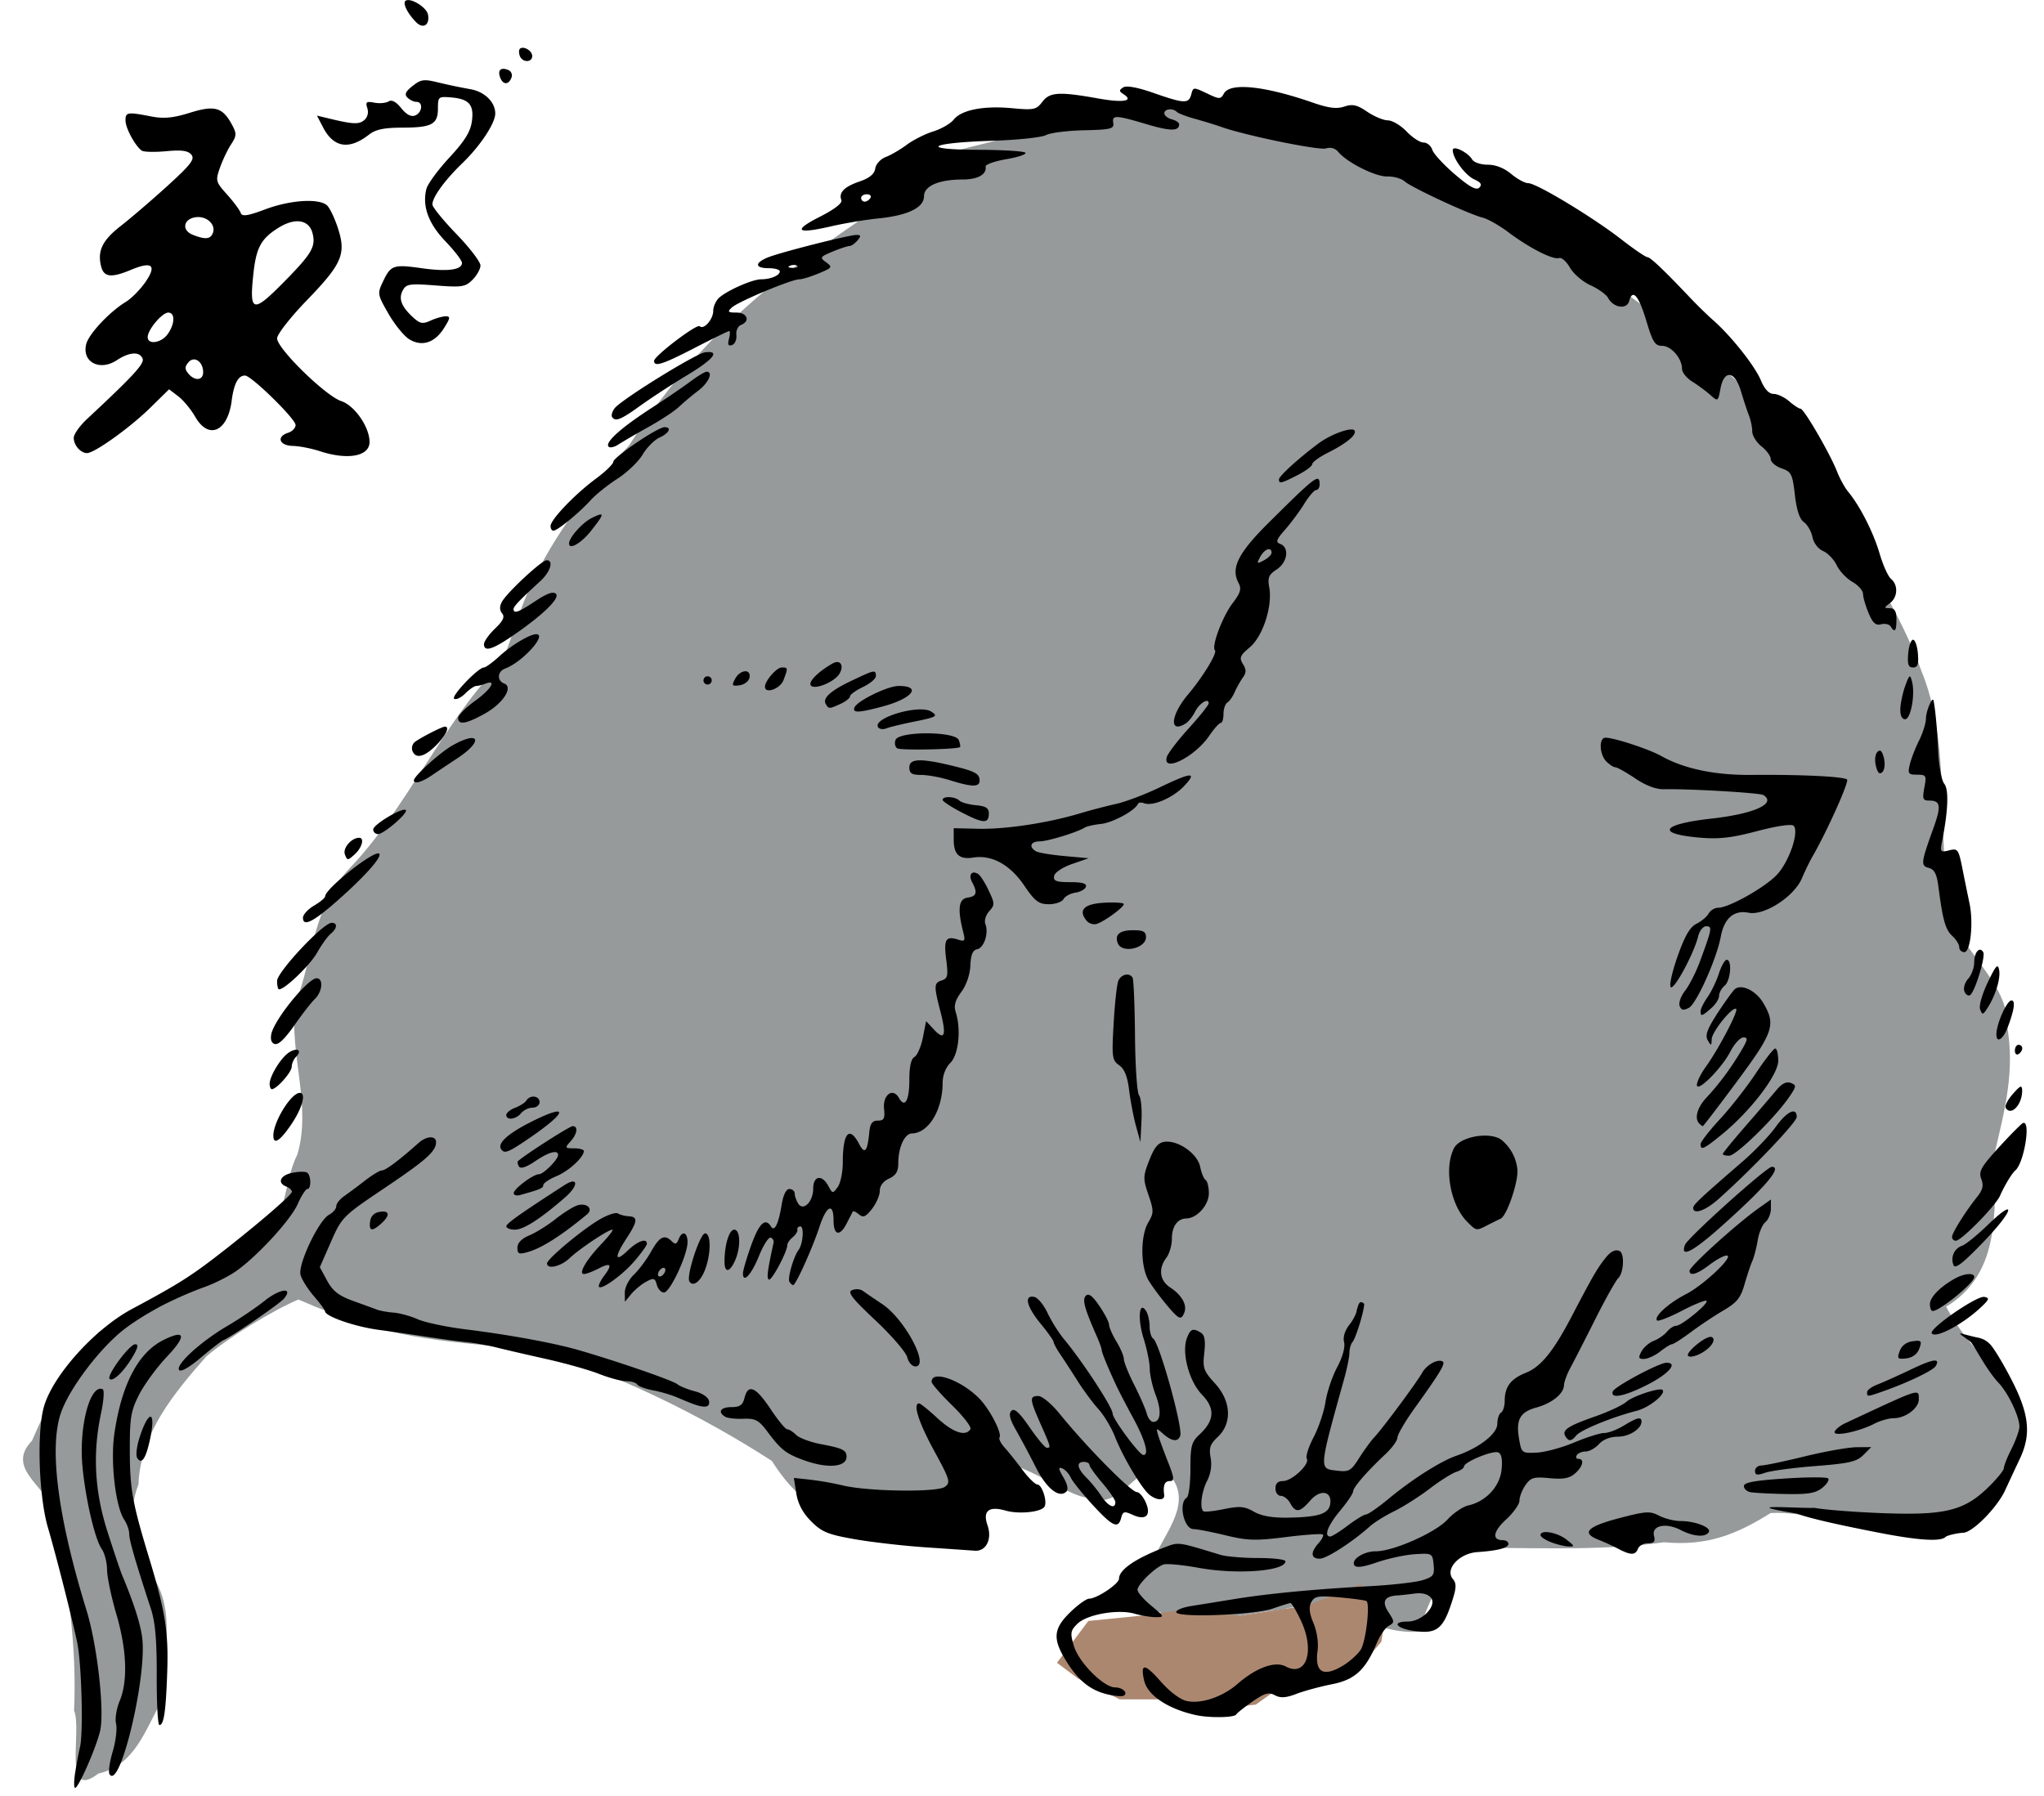 <svg xmlns="http://www.w3.org/2000/svg" viewBox="0 0 274.63 241.32"><defs><filter id="a" color-interpolation-filters="sRGB"><feGaussianBlur stdDeviation="2.479"/></filter></defs><g filter="url(#a)" color="#000" transform="translate(-373.88 -1700.6) scale(.497)"><path d="M1009.7 3462.7c22.33-5.494 44.534-11.778 67.7-12.034 14.256-2.245 27.208 6.697 40.853 9.69 17.701 5.531 34.3 14.61 50.183 24.005 21.567 15.31 43.671 30.422 62.562 48.87 13.072 22.98 31.765 45.105 40.76 70.046 7.616 18.694 4.413 40.14 7.04 60.08-.94 12.413 16.76 22.981 16.026 35.46 2.253 12.432-.546 22.866-3.426 35.158.547 16.881.994 32.542-12.998 41.057 6.591 12.852 17.16 17.991 20.538 31.905 2.597 9.397-6.484 16.215-11.969 22.727-4.718 7.168-14.348 6.088-21.682 6.584-10.717-1.128-23.924-5.937-34.322-5.435-9.3 5.826-17.192 8.994-28.823 7.915-18.787 2.63-37.776 1.218-56.677 1.567-3.355 7.519-7.004 14.912-9.9 22.627-12.94.798-23.8-9.821-36.673-5.982-11.77 1.23-23.63 5.268-34.977-.114-14.48-.062-3.86-8.569.94-15.117 3.923-7.658 10.283-15.383 2.177-22.706-6.241-3.078-11.844 11.077-19.353 7.872-8.053-.07-21.842-13.647-28.522-7.945-6.62 5.495-12.653 12.84-22.123 9.348-12.621 1.032-22.81 9.25-36.105-11.542-17.827-11.603-43.872-24.864-64.878-30.025-27.17-2.776-38.15-2.732-63.106-13.616-7.074 3.013-18.685 10.107-24.89 15.378-8.697 9.879-17.858 20.87-18.347 34.611-3.428 8.708-.751 16.685 3.61 24.462 6.962 10.178 2.756 22.352 2.836 33.76-4.57 7.898-7.29 17.714-17.308 19.967-9.833 7.611-4.29-11.484-6.55-17.029.793-17.537-1.722-34.744-5.254-51.89-.208-8.107-14.004-12.906-6.119-21.085 4.515-10.559 10.436-21.31 18.155-29.482 15.579-4.735 29.004-13.508 42.001-23.08 8.87-4.533 7.445-16.706 11.563-24.766 3.951-13.058-2.178-27.346-.568-40.603 5.139-13.502 4.657-26.259 14.696-36.82 15.07-15.727 25.028-38.839 40.14-54.612 5.943-7.925 3.5-25.032 35.413-59.729 28.973-45.482 64.065-58.855 87.378-79.478z" fill="#969a9b"/><path d="M1046.5 3860l14.142-1.414 9.9-1.414 16.97 1.414 18.385-2.829 14.142-5.657 7.07 7.072-1.414 8.485-8.485 9.9h-15.556l-9.9 7.07-12.727 1.415-12.728-2.829h-11.314l-11.314-5.657-5.657-4.242z" fill="#ac8770"/></g><path d="M54.835.012a.63.63 0 00-.326.077c-.468.29.241 1.732 1.413 2.903.95.95 1.852.357 1.583-1.04-.162-.84-1.803-1.955-2.67-1.94zm15.462 6.411c-.176-.012-.336.026-.45.14-.144.144-.147.58 0 .962.347.903 1.661.902 1.661 0 0-.541-.68-1.064-1.21-1.102zM67.612 9.25c-.518.014-.685.447-.404 1.18.377.985 1.13.996 1.506.015a.793.793 0 00-.466-1.056c-.243-.093-.464-.144-.636-.14zm-10.34 1.537c-.714-.03-1.122.202-1.831.76-.957.753-1.128 1.14-.699 1.568.314.314.856.575 1.21.575.937 0 .787 1.458-.185 1.832-.545.209-1.175-.131-1.863-.994-.683-.856-1.266-1.164-1.692-.9-.358.22-1.214.303-1.91.17-1.082-.207-1.216-.103-.947.745.193.607.025 1.233-.435 1.615-.714.593-1.558.539-4.906-.28l-1.428-.34.807 1.552c1.432 2.768 3.507 3.092 6.195.993.88-.687 2.03-.926 4.471-.931 3.96-.01 4.782-.442 4.782-2.577 0-1.55.069-1.623 1.692-1.49 2.484.2 3.172.957 2.872 3.197-.19 1.417-.948 2.645-3.027 4.89-1.527 1.65-2.921 3.552-3.09 4.223-.58 2.308.272 4.643 2.562 7.033 1.215 1.268 2.22 2.572 2.22 2.903 0 .943-1.962 1.198-5.387.714-3.818-.54-4.174-.416-5.201 1.739-.795 1.666-.789 1.762.714 4.378.843 1.468 2.104 3.012 2.794 3.43 1.7 1.033 3.41.48 4.658-1.49.851-1.344.894-1.599.248-1.599-.424 0-1.339.258-2.034.575-1.06.483-1.423.418-2.297-.373-1.613-1.46-2.054-2.554-1.46-3.664.475-.887.887-.956 4.425-.683 3.54.273 3.988.204 4.952-.76.584-.585 1.071-1.446 1.071-1.926 0-.479-1.453-2.384-3.229-4.222s-3.229-3.628-3.229-3.975c.005-.981 1.665-3.268 4.037-5.558 2.388-2.305 4.409-5.347 4.409-6.66 0-1.545-1.434-2.945-3.354-3.275a75.672 75.672 0 01-4.176-.87c-.771-.187-1.31-.308-1.739-.326zm-29.201 3.803c-.676.039-1.499.233-2.546.559-2.293.713-3.514.825-5.217.497-3.207-.619-3.446-.576-3.446.543 0 1.02 1.292 3.423 2.189 4.052.267.187 1.744.22 3.276.078 2.079-.193 2.934-.077 3.384.465.5.602-.062 1.333-3.26 4.239-2.123 1.928-4.923 4.326-6.226 5.34-2.477 1.929-3.161 3.352-2.639 5.434.366 1.458 1.355 1.573 4.006.466 2.822-1.18 3.502-.65 1.987 1.583-.688 1.014-1.891 2.243-2.67 2.717-2.181 1.326-4.98 4.305-5.326 5.682-.604 2.409 1.817 3.673 4.115 2.158 1.698-1.12 3.08-1.196 3.462-.202.259.676-1.29 2.347-7.483 8.12-.976.91-1.77 2.045-1.77 2.515 0 .989.921 2.05 1.785 2.05 1.003 0 5.756-3.405 8.461-6.056l2.562-2.515 1.226.932c.673.507 1.706 1.75 2.298 2.779 1.795 3.12 4.361 1.973 4.89-2.19.29-2.276.88-3.39 1.801-3.368.852.021 6.784 5.828 6.784 6.645 0 .393-.447.866-.993 1.04-1.631.517-1.206 1.726.62 1.77.889.02 2.51.338 3.602.698 3.768 1.242 6.707.706 6.707-1.226 0-2.007-2.005-4.902-3.803-5.496-2.11-.697-8.617-7.064-8.617-8.43 0-.536 1.76-2.803 3.959-5.077 4.769-4.93 5.351-6.252 4.207-9.75-.451-1.38-1.12-2.766-1.49-3.073-1.132-.94-4.923-.687-8.213.543-2.45.916-3.18 1.017-3.353.497-.121-.364-.932-1.467-1.816-2.453-1.543-1.72-1.589-1.86-.978-3.602.35-.999 1.017-2.415 1.49-3.136.754-1.15.775-1.464.17-2.593-.887-1.659-1.65-2.32-3.135-2.235zm-1.46 14.578c1.33-.007 2.394 1.084 1.988 2.142-.325.845-1.027.91-2.717.233-1.537-.616-1.229-2.162.465-2.36.091-.01.176-.015.264-.015zm13.135.574c1.126-.08 1.965.475 2.25 1.615.447 1.777-.101 2.726-3.725 6.411-4.296 4.369-4.782 4.274-4.239-.853.388-3.663 1.025-4.847 3.431-6.335.83-.512 1.606-.79 2.283-.838zm-17.14 12.265c.937 0 .906 1.491-.062 2.872-.849 1.212-2.701 1.497-2.701.42 0-.988 1.934-3.292 2.763-3.292zm3.338 6.303c.665-.098 1.35.634 1.35 1.708 0 1.118-1.125 1.223-1.986.186-.494-.595-.498-.906 0-1.506.191-.231.414-.356.636-.388zM151.426 11.636c-.233.005-.402.038-.513.11-.58.373-.57.519.047.915 1.435.922-.037 1.173-3.384.574-5.281-.943-6.537-.866-7.53.45-.796 1.056-1.139 1.128-4.067.855-3.822-.357-6.79.22-7.84 1.536-.423.532-1.655 1.245-2.748 1.584-1.093.339-2.701 1.152-3.57 1.8-.87.65-2.145 1.388-2.826 1.646-.684.26-1.307.946-1.397 1.537-.112.736-.764 1.284-2.096 1.74-2.076.71-2.845 1.491-2.453 2.514.153.398-.94 1.24-2.903 2.236-3.695 1.873-3.138 2.355 1.49 1.288 1.82-.42 4.692-.902 6.381-1.07 3.96-.398 6.132-1.447 6.132-2.982 0-1.382 2-2.25 5.217-2.25 2.017 0 3.232-.688 3.058-1.74-.045-.273 1.216-.72 2.81-.993 1.594-.274 2.735-.665 2.53-.87-.204-.204-3.078-.38-6.38-.388-8.01-.02-6.56-.947 1.894-1.21 3.401-.106 6.666-.449 7.25-.761.584-.313 2.885-.602 5.123-.652 3.572-.08 4.056-.2 3.928-.963-.186-1.108.291-1.1 4.455.14 3.215.958 4.394.97 4.394.015 0-.225-.447-.524-.994-.667-.546-.143-.993-.509-.993-.808 0-.608 1.129-.733 1.676-.186.196.196 1.29.612 2.438.932 1.148.319 2.766.812 3.586 1.102 3.245 1.148 13.088 3.167 14.019 2.872.613-.195 1.241-.02 1.645.466 1.194 1.438 5.016 3.352 6.598 3.306.86-.024 1.899.277 2.313.653.898.812 8.657 4.42 10.48 4.874.703.175 2.268 1.061 3.477 1.972 2.804 2.11 6 3.734 6.8 3.462.341-.116.998.473 1.475 1.304.477.831 1.72 1.89 2.763 2.36s2.112 1.244 2.36 1.707c.71 1.327 2.517 1.581 2.825.404.447-1.709 1.287-.729 2.313 2.701.845 2.822 1.16 3.323 2.112 3.323 1.213 0 2.67 1.672 2.67 3.074 0 .479.615 1.256 1.366 1.723.752.466 1.84 1.273 2.422 1.785 1.052.927 1.052.921 1.382-.838.484-2.581 1.931-2.403 2.748.341.345 1.162.826 2.617 1.07 3.245.246.628.451 1.61.451 2.173s.559 1.466 1.242 2.003c.683.537 1.242 1.304 1.242 1.708 0 .404.649.965 1.444 1.242 1.323.461 1.475.762 1.8 3.57.239 2.052.633 3.26 1.212 3.664.475.334.994 1.242 1.148 2.003.162.8.764 1.591 1.429 1.879.632.273 1.46 1.128 1.832 1.91.371.78 1.322 1.786 2.11 2.235.79.448 1.43 1.185 1.43 1.63 0 .445.34 1.596.744 2.561.56 1.338.954 1.695 1.677 1.506.522-.136 1.105 0 1.289.295.551.892.776.624.776-.947 0-1.082-.238-1.494-.87-1.506-.828-.015-.828-.054 0-.683 1.057-.802 1.124-2.444.14-3.26-.397-.33-1.088-1.87-1.537-3.415-.82-2.82-2.659-6.423-4.207-8.275-.457-.546-1.13-1.776-1.506-2.732-.95-2.421-4.448-8.446-4.906-8.446-.207 0-.891-.447-1.521-.993-.63-.547-1.577-.994-2.096-.994-.616 0-1.212-.63-1.708-1.816-.812-1.945-3.96-5.923-6.38-8.058-.815-.718-2.215-2.086-3.12-3.043-3.564-3.76-5.352-5.457-5.76-5.464-.235-.005-1.8-1.07-3.478-2.376-3.825-2.977-11.41-7.56-12.513-7.56-.456 0-1.486-.56-2.297-1.242-.937-.788-2.09-1.242-3.152-1.242-.922 0-1.862-.313-2.08-.683-.589-.996-2.624-1.982-2.624-1.273 0 1.098 1.671 3.373 2.888 3.927.905.413 1.087.699.683 1.103-.404.404-1.28-.065-3.276-1.77-1.498-1.28-2.872-2.768-3.043-3.307s-.703-.978-1.18-.978-1.497-.67-2.282-1.49c-.785-.82-1.921-1.49-2.515-1.49-.594 0-1.844-.53-2.779-1.165-1.37-.93-1.964-1.053-3.074-.683-1.022.34-2.107.2-4.207-.528-6.525-2.261-11.117-2.737-11.954-1.242-.454.811-.588.807-2.313-.015-1.781-.85-1.824-.843-2.08.14-.337 1.285-.92 1.26-5.062-.187-1.644-.574-2.872-.864-3.57-.854zm-34.962 14.47c.426 0 .65.223.481.496-.168.273-.519.497-.776.497s-.466-.224-.466-.497.335-.497.761-.497zm-1.382 5.464c-1.02 0-10.242 2.339-11.922 3.027-1.8.737-1.74 1.444.124 1.444.82 0 1.49.19 1.49.435 0 .535-1.232 1.056-2.515 1.056-1.109 0-4.327 1.39-5.558 2.406-.478.395-.87 1.225-.87 1.832 0 1.137-1.283 2.597-1.816 2.065-.369-.37-6.132 4.008-6.132 4.657 0 .856 1.145.485 5.511-1.77 2.38-1.23 4.444-2.235 4.58-2.235.136 0 .121.472-.031 1.055-.2.767-.085 1 .42.823.382-.135.64-.741.574-1.335-.067-.594.212-1.21.62-1.366 1.278-.49.851-1.661-.605-1.661-1.163 0-1.248-.1-.62-.683.853-.795 8.018-3.788 9.066-3.788.395 0 1.59-.37 2.639-.808 1.787-.747 1.84-.833.962-1.475-.879-.642-.827-.735.87-1.443.993-.415 2.018-.746 2.266-.746s.731-.335 1.071-.745c.503-.606.48-.745-.124-.745zm-8.367 4.037c.172.006.32.041.403.124.165.165-.128.285-.652.264-.579-.024-.691-.137-.295-.295.18-.072.371-.1.544-.093zM95.087 47.312a4.59 4.59 0 00-.357.031c-1.24.157-11.33 6.408-12.156 7.53-.318.43-.47.94-.342 1.148.423.684 1.145.412 3.757-1.474 1.42-1.025 4.242-2.87 6.287-4.099 3.39-2.038 4.435-3.218 2.81-3.136zm-.156 2.64c-.22 0-1.17.568-2.11 1.272-.942.705-3.274 2.303-5.186 3.54-4.065 2.627-6.29 4.586-5.9 5.216.152.246.761.137 1.35-.248.59-.385 2.413-1.448 4.053-2.36 1.64-.912 3.458-2.108 4.052-2.67a37.736 37.736 0 012.608-2.19c1.41-1.065 2.075-2.56 1.133-2.56zm-5.65 7.451c-.915 0-6.86 4.027-6.878 4.657-.009.31-1.07 1.329-2.36 2.283-2.82 2.086-6.07 5.49-6.07 6.349 0 .342.167.621.388.621.533 0 3.452-2.388 4.999-4.099.68-.752 2.298-2.05 3.601-2.887s2.83-2.304 3.385-3.245c.555-.94 1.575-1.967 2.266-2.282 1.305-.594 1.69-1.397.668-1.397zm92.293.31c-.922-.006-3.034.844-4.424 1.879-2.678 1.993-5.31 4.393-5.31 4.828 0 .628.294.551 2.5-.574 1.081-.552 1.971-1.213 1.971-1.475s.95-.953 2.111-1.537c2.531-1.273 3.91-2.434 3.571-2.98-.063-.103-.206-.139-.42-.14zm-4.58 6.63c-.56.024-2.121 1.522-6.443 5.806-4.184 4.148-5.218 6.176-4.145 8.182.427.797.278 1.326-.807 2.748-1.347 1.766-2.859 5.804-2.36 6.303.348.348-1.593 3.54-3.617 5.946-2.368 2.814-2.562 5.318-.295 3.881.366-.232.925-.938 1.242-1.568.579-1.15 1.832-1.924 1.832-1.133 0 .233-1.218 1.75-2.701 3.384-1.483 1.635-2.804 3.372-2.935 3.85-.588 2.151 3.779-.038 5.698-2.856.65-.954 1.348-1.739 1.553-1.739.205 0 .372-.544.372-1.21 0-.668.238-1.359.528-1.538.29-.18.722-.809.978-1.397s.747-1.463 1.087-1.94c.486-.683.489-1.075.015-1.833-.52-.834-.385-1.143.932-2.25 1.753-1.476 3.069-5.538 2.608-8.043-.242-1.313-.068-1.716 1.009-2.421 1.451-.951 1.725-2.939.481-3.416-.667-.256-.557-.564.652-1.94.791-.902 1.953-2.468 2.577-3.478.625-1.01 1.333-1.832 1.584-1.832.25 0 .466-.335.466-.745 0-.478-.056-.772-.31-.76zM80.647 69.14c-.21.027-.596.197-1.165.481-1.253.625-3.027 2.63-3.027 3.415 0 .905 1.633-.033 2.934-1.676 1.305-1.648 1.718-2.28 1.258-2.22zm89.86 4.657c.195.009.34.162.34.481 0 .264-.472.722-1.04 1.025-.943.505-.986.462-.48-.481.354-.663.853-1.039 1.18-1.025zm-97.064 1.49c-.659 0-5.353 4.366-6.008 5.59-.332.62-.32 1.129.031 1.552.386.464.13 1.002-.962 2.05-.815.78-1.475 1.72-1.475 2.08 0 1.061 1.094.749 3.726-1.04 4.077-2.772 6.521-5.12 5.946-5.714-.355-.367-1.18-.082-2.732.947-2.281 1.513-2.966 1.773-2.966 1.103 0-.373.776-1.178 3.602-3.773 1.363-1.251 1.82-2.794.838-2.794zm-1.397 9.936c-.855 0-3.34 1.484-4.937 2.95-.905.83-1.846 1.521-2.08 1.521-.782 0-4.497 3.904-4.005 4.208.266.164.934-.158 1.49-.714.556-.557 1.224-1.01 1.475-1.01.25 0 .81-.144 1.242-.31 1.584-.608.73.783-1.444 2.344-1.23.883-2.235 1.903-2.235 2.267 0 .984 1.093.81 3.57-.575 2.476-1.383 3.888-3.567 2.624-4.052-1.014-.389-.924-1.622.14-2.018 2.314-.862 5.695-4.61 4.16-4.61zm184.99.746c-.273 0-.567.838-.652 1.863-.12 1.45.025 1.862.652 1.862s.772-.413.652-1.862c-.085-1.025-.379-1.863-.652-1.863zM112.5 88.965c-.193-.006-.42.066-.683.217-1.906 1.1-3.199 2.4-2.888 2.903.433.7 3.247-.45 3.881-1.583.482-.86.267-1.52-.31-1.537zm-7.467.73c-.692 0-2.252 1.8-2.252 2.592 0 1.007 2.042.28 2.484-.885.626-1.646.618-1.708-.232-1.708zm-4.953.512c-.423.036-.965.375-1.304 1.009-.493.92-.42 1.015.606.87.633-.09 1.228-.547 1.32-1.025.116-.615-.199-.89-.622-.854zm17.279.046c-.37.008-1.165.38-2.888 1.196-2.887 1.366-4.007 2.375-3.508 3.182.399.646.429.657 1.971-.046.696-.317 1.273-.776 1.273-1.01 0-.233.783-.8 1.74-1.257s1.738-1.116 1.738-1.475c0-.383-.038-.596-.326-.59zm-22.371.637a.503.503 0 00-.202.062.574.574 0 00-.186.776c.16.26.502.331.76.171a.556.556 0 00.187-.76.555.555 0 00-.559-.249zm161.61.015c-.13.008-.305.415-.62 1.289-.342.947-.631 2.338-.652 3.09-.024.843.217 1.366.636 1.366.772 0 1.386-3.339.932-5.077-.114-.434-.193-.674-.295-.668zm-135.856 1.273c-1.49 0-5.655 2.044-5.946 2.92-.244.73.57.696 3.772-.156 4.017-1.07 5.35-2.764 2.174-2.764zm138.962 1.848c-.256-.042-.926 1.649-.932 2.515-.005.626-.424 1.967-.931 2.98-.508 1.014-1.062 2.463-1.242 3.214-.295 1.228-.196 1.366.978 1.366 1.224 0 1.284.11.978 1.74-.284 1.512-.207 1.738.652 1.738 1.547 0 1.644.723.528 3.819-1.646 4.563-1.683 4.942-.575 5.232.729.19 1.066.828 1.273 2.437.587 4.548.95 5.864 1.863 6.691.519.47.947 1.154.947 1.522 0 .367.3.667.683.667.823 0 1.246-3.933.7-6.535-.194-.917-.616-2.972-.932-4.565-.546-2.746-.636-2.873-1.817-2.577-1.183.297-1.221.221-.916-1.335.802-4.082.892-6.867.264-7.623-.352-.424-.714-2.38-.807-4.347-.141-2.971-.367-5.484-.621-6.8-.016-.083-.057-.133-.093-.139zM123.802 95.33c-2.394-.048-6.452 1.371-5.822 2.39.162.263.667.335 1.118.156s2.052-.565 3.555-.87c3.235-.654 3.425-.767 2.468-1.381-.297-.19-.767-.284-1.32-.295zm-64.026 2.313c-.386 0-3.343 1.516-4.052 2.08-.326.26-.46.79-.31 1.18.426 1.112 1.601.836 3.182-.745 1.316-1.316 1.88-2.515 1.18-2.515zm64.786.9c-2.01-.004-4.011.294-4.238.885-.168.438-.064.95.233 1.134.478.295 8.085.14 8.43-.171.074-.068 0-.498-.171-.947-.228-.593-2.244-.896-4.254-.9zm91.146.59c-.91 0-.824 2.25.124 3.199.43.429.971.776 1.211.776.24 0 1.437.669 2.655 1.49 1.43.965 2.808 1.485 3.881 1.46 3.282-.077 12.855.479 13.336.776 1.84 1.137-1.204 2.526-6.94 3.167-6.767.755-7.572 2.044-1.599 2.561 2.589.225 4.298.028 7.747-.885 2.61-.69 4.597-.976 4.86-.714.801.802-.626 4.927-2.298 6.645-1.678 1.724-6.42 4.378-7.84 4.378-.46 0-1.033.346-1.273.776-.24.43-.985 1.054-1.646 1.382-.872.432-1.572 1.65-2.546 4.424-.744 2.12-1.137 3.943-.885 4.099.493.304 3.126-4.6 3.664-6.831.183-.76.659-1.366 1.087-1.366.844 0 .787.324-.87 4.797-.522 1.412-1.41 3.152-1.971 3.866-.562.713-.889 1.635-.73 2.049.22.574.516.637 1.242.248 1.028-.55 3.734-6.592 4.285-9.563.46-2.479 1.769-3.608 3.741-3.214 2.107.422 6.118-2.167 7.157-4.626.407-.964 1.064-2.313 1.46-2.996 1.905-3.293 4.907-9.981 4.61-10.278-.403-.403-6.295-.684-12.792-.62-4.967.048-9.11-.819-12.187-2.547-1.64-.92-6.31-2.453-7.483-2.453zm-152.415.05c-.5.033-1.338.334-2.484.978-1.678.942-5.201 4.134-5.201 4.704 0 .534 1.063.24 2.375-.652.74-.504 2.275-1.533 3.416-2.282 2.457-1.613 2.991-2.82 1.894-2.748zm189.217 1.692c-.08.016-.17.077-.264.171-.302.303-.394 1.11-.202 1.879.241.96.491 1.2.87.822.302-.302.394-1.126.202-1.894-.181-.72-.364-1.026-.606-.978zm-129.12 1.304c-.869.045-1.211.36-1.211.963 0 .788.333.988 1.614.994.888.005 2.62.326 3.85.714 2.917.919 3.975.94 3.975.062 0-.958-.578-1.271-3.897-2.065-2.076-.496-3.463-.712-4.331-.668zm36.358 2.034c-.517.032-1.797.57-3.974 1.615-1.946.933-4.546 1.917-5.775 2.189-1.23.271-3.465.855-4.968 1.304-4.245 1.268-9.857 2.124-13.538 2.049l-3.353-.078v1.537c0 2.014.75 2.705 2.655 2.407 2.469-.387 4.916.958 6.815 3.757 1.436 2.116 1.944 2.504 3.291 2.515.875.007 1.769-.3 1.987-.683.219-.384.938-.775 1.6-.87s1.3-.45 1.412-.792c.144-.437-.483-.62-2.111-.62-1.893 0-2.29-.161-2.158-.839.09-.469 1.14-1.16 2.406-1.599l2.236-.776-3.26-.295c-1.788-.16-3.52-.448-3.85-.652-.969-.598-.68-1.312.527-1.32 1.076-.007 4.997-1.203 6.04-1.847.277-.172 1.263-.4 2.204-.497 1.552-.16 4.565-1.787 4.952-2.686.086-.2.458-.239.838-.093 1.157.444 3.88-.732 5.372-2.313.912-.967 1.17-1.444.652-1.413zm-32.54 2.919c-.326.037-.566.158-.559.357.008.205 1.182.97 2.609 1.708 2.883 1.49 3.601 1.512 3.601.108 0-.726-.412-.98-1.738-1.102-.957-.088-1.96-.367-2.22-.621-.353-.345-1.15-.511-1.693-.45zm-72.794 1.676c-.78-.084-4.265 2.026-4.27 2.655-.002.342.292.621.652.621.785 0 4.09-2.865 3.726-3.229-.026-.026-.056-.04-.108-.047zm-6.163 3.773c-1.034 0-2.23 1.4-1.91 2.236.325.847.378.837 1.32-.016.986-.892 1.342-2.22.59-2.22zm2.53 2.096c-1.214.104-7.095 4.804-7.095 5.775 0 .2-.67.758-1.49 1.242s-1.49 1.216-1.49 1.63c0 1.253 1.365.58 4.61-2.282 3.704-3.265 6.05-5.904 5.636-6.319-.036-.036-.09-.053-.17-.046zm80.093 2.577c-.478-.008-.664.541-.264 1.288.755 1.412.622 1.906-.606 2.08-1.193.17-1.378 1.492-.605 4.55.325 1.287.26 1.39-.699 1.086-1.63-.517-1.916-.025-1.568 2.686.276 2.15.202 2.548-.574 2.794-1.088.346-1.106.706-.202 4.192.835 3.219.568 3.965-.87 2.422l-1.055-1.133-.435 2.204c-.238 1.217-.75 2.39-1.133 2.608-.46.264-.683 1.3-.683 3.074 0 2.798-.603 3.858-1.397 2.438-.8-1.43-2.184-.447-2.003 1.428.13 1.339 0 1.614-.823 1.614-.74 0-1.04.38-1.149 1.49-.265 2.716-.606 3.111-1.397 1.615-1.305-2.467-2.173-1.45-2.173 2.546 0 1.292-.31 2.765-.683 3.276-.657.899-.698.907-1.258-.14-.848-1.584-2.034-1.387-2.034.342 0 1.772-1.33 3.104-2.018 2.018-.248-.392-.46-.993-.466-1.335-.004-.342-.328-.62-.714-.62-.44 0-.822.788-1.04 2.11-.434 2.632-.964 3.696-1.444 2.92-.754-1.222-1.591-.42-2.655 2.545-.612 1.708-1.102 3.393-1.102 3.757 0 1.42 1.149.166 2.158-2.344.583-1.45 1.295-2.548 1.568-2.453a.597.597 0 01.388.668c-.817 3.757-.956 4.77-.636 4.967.363.225 2.484-3.747 2.484-4.657 0-.243.328-.707.73-1.04.4-.333.68-.79.62-1.01-.06-.219.115-.419.389-.434.546-.03.367 2.375-.233 3.167-.664.876-1.508 3.815-1.227 4.27.15.241.373.45.497.45.36 0 2.601-4.969 3.555-7.872.935-2.845 1.879-3.257 1.879-.822 0 2.002.825 2.217 1.738.45.41-.793.792-1.538.854-1.646s.434.066.823.388c.566.47.902.334 1.739-.73.574-.73 1.055-1.819 1.055-2.421 0-.686.464-1.307 1.242-1.661.918-.418 1.242-.95 1.242-2.034 0-2.168.845-4.018 1.848-4.036 2.228-.042 4.114-3.166 4.114-6.816 0-.984.402-2.032 1.04-2.67 1.11-1.11 1.463-4.48.714-6.831-.273-.858-.064-1.586.76-2.701.678-.917 1.16-2.33 1.212-3.54.06-1.438.313-2.074.9-2.189.935-.182 1.589-2.157 1.118-3.384-.176-.459.052-1.215.512-1.724.764-.844.76-1.03-.062-2.778-.485-1.033-1.124-2.034-1.413-2.22-.215-.14-.4-.2-.558-.202zm18.52 4.02c-.311 0-.65.013-1.009.032-2.74.145-3.577.989-2.375 2.437.316.382.955.558 1.413.388 1.128-.419 3.57-2.224 3.57-2.64 0-.137-.663-.215-1.599-.216zm-104.837 2.733c-1.13 0-7.328 6.607-7.328 7.81 0 .621.111 1.133.264 1.133.788 0 4.174-3.261 5.108-4.922.588-1.048 1.404-2.188 1.816-2.53.905-.752.974-1.49.14-1.49zm107.694.994c-1.825 0-2.513.585-2.065 1.754.54 1.408 3.788.702 3.788-.823 0-.74-.377-.931-1.723-.931zm113.824 2.623c-.414-.047-.822.675-.822 1.708 0 .714-.365 1.7-.808 2.19-.443.489-.68 1.254-.512 1.691.168.438.518.662.76.513.649-.4 2.12-5.21 1.77-5.776-.125-.202-.25-.31-.388-.326zM232 128.975c-.252 0-.724.838-1.056 1.863-.332 1.025-1.028 2.457-1.537 3.183-.509.725-.916 1.563-.916 1.863 0 .74.172.688 1.413-.389.588-.51 1.07-1.264 1.07-1.676 0-.413.336-1.026.746-1.366.806-.67 1.03-3.478.28-3.478zm36.343.885c-.213.045-.572.693-1.273 2.158-.755 1.576-1.204 3.15-1.025 3.617.292.761.37.756.916-.062 1.097-1.644 1.85-4.01 1.646-5.185-.064-.367-.137-.555-.264-.528zm-116.87 1.102c-.47-.019-1.001.302-1.227.87-.19.478-.467 3.05-.62 5.728-.259 4.518-.202 4.926.745 5.589.713.5 1.111 1.496 1.335 3.322.176 1.437.587 3.609.916 4.813l.605 2.189.14-2.857c.083-1.568-.063-3.112-.326-3.43-.263-.32-.508-3.907-.543-7.98-.036-4.073-.184-7.594-.326-7.824a.84.84 0 00-.7-.42zm-108.936.497c-1.07 0-5.12 4.827-5.977 7.126-.187.503-.21 1.119-.047 1.382.513.83 1.384.181 3.183-2.391.96-1.372 2.145-2.883 2.624-3.353 1.017-1 1.154-2.764.217-2.764zm191.184 1.21a1.18 1.18 0 00-.605.234c-.223.163-1.265 1.587-2.298 3.167-1.455 2.227-1.751 3.064-1.366 3.726.452.775.501.762.528-.14.03-1.021 2.851-4.507 3.291-4.067.303.302-2.401 5.448-4.067 7.746-.673.929-1.211 2.03-1.211 2.453 0 1.116 3.333-2.218 4.518-4.517.528-1.025 1.312-1.863 1.738-1.863.643 0 .582.318-.341 1.863-1.422 2.38-2.98 4.465-4.627 6.225-1.254 1.342-1.652 2.803-.962 3.493.182.182.388.342.466.342.077 0 2.17-2.735 4.642-6.07 4.884-6.59 5.202-7.571 3.477-10.495-.775-1.314-2.18-2.185-3.183-2.096zm36.545 1.77c-.632 0-2.033 3.156-2.033 4.565 0 1.234.899.68 1.506-.916.894-2.352 1.08-3.648.527-3.648zm.947 5.962c-.273 0-.496.35-.496.776 0 .426.223.635.496.466.274-.169.497-.519.497-.776s-.223-.466-.497-.466zm-32.694.497c-.222 0-1.395 1.505-2.609 3.338s-3.378 4.597-4.812 6.148c-1.435 1.55-2.608 3.063-2.608 3.368 0 .875.42.685 2.856-1.304 3.856-3.148 7.576-8.009 7.576-9.905 0-.903-.182-1.645-.403-1.645zm-198.657.17c-.236-.017-.594.083-1.009.342-1.07.669-2.624 3.183-2.624 4.239 0 .387.129.714.295.714.642 0 2.663-2.28 2.67-3.012.006-.424.267-1.027.59-1.35.532-.532.473-.902.078-.932zm200.301 4.394c-.451.03-.933.36-1.46.994-.57.689-2.421 2.853-4.129 4.813-1.708 1.959-3.105 3.673-3.105 3.803 0 .13.385.233.87.233.921 0 6.088-5.045 8.01-7.824 1.027-1.485 1.054-1.654.264-1.957a1.06 1.06 0 00-.45-.062zm31.391.575c-.157-.054-.483.257-1.118.978-.678.77-1.103 1.61-.947 1.863.718 1.162 2.238-.461 2.205-2.36-.005-.278-.045-.449-.14-.481zm-231.27.823c-1.162 0-3.556 3.87-3.556 5.743 0 1.31.897.73 2.438-1.552 1.453-2.154 1.999-4.192 1.117-4.192zm31.22.512a1.106 1.106 0 00-.776.512c-.18.29-.865.729-1.522.978-.656.25-1.18.683-1.18.963 0 .764 1.283.615 1.987-.233.34-.41 1.024-.745 1.537-.745.513 0 .947-.336.947-.746 0-.532-.502-.802-.993-.73zm169.405 1.987c-.517.025-1.385.762-2.344 2.096-.835 1.161-2.813 3.229-4.394 4.595-5.824 5.035-6.675 5.842-6.675 6.272 0 .94 1.657.36 3.384-1.18 4.454-3.97 10.526-10.339 10.526-11.038 0-.528-.187-.76-.497-.745zm-165.958.015c-.434-.04-1.674.408-3.74 1.46-2.993 1.522-4.372 2.788-3.898 3.555.416.672.891.514 3.23-1.056 3.63-2.437 5.133-3.892 4.408-3.959zm196.948 1.522c-.03 0-.059 0-.093.015-.219.091-1.676 1.56-3.23 3.26-2.425 2.656-2.753 3.26-2.375 4.254.332.872.203 1.46-.527 2.375-1.59 1.991-3.4 4.876-3.4 5.418 0 .28.226.513.512.513.742 0 5.36-4.715 5.946-6.07.557-1.29 1.59-3 2.034-3.37 1.156-.963 2.082-6.472 1.133-6.396zm-194.96.435c-.408 0-6.596 3.967-7.359 4.719-.095.094-.024.424.155.714.21.339.988.081 2.158-.714 1.836-1.247 3.09-1.587 3.09-.838 0 .606-1.961 2.577-2.562 2.577-.772 0-3.4 1.968-3.4 2.546 0 .273.392.382.87.248 2.714-.757 3.105-.919 3.105-1.335 0-.251.793-.787 1.77-1.195 1.65-.69 3.64-2.51 3.679-3.37.009-.204-.579-.372-1.304-.372-1.247 0-1.274-.057-.497-.916.928-1.026 1.073-2.064.295-2.064zm122.414 1.273c-1.66.036-3.491.688-4.006 1.707-1.363 2.702-.466 7.622 1.801 9.89 1.211 1.21 1.207 1.213 2.655.465.611-.316 1.43-.723 1.816-.9.86-.396 2.43-5.04 2.251-6.66-.163-1.489-.863-2.834-2.033-3.85-.545-.473-1.488-.674-2.484-.652zm-141.556.232c-.457.025-1.039.288-1.568.761-2.566 2.294-4.414 3.673-4.905 3.68-.304.004-1.335.63-2.298 1.381a81.567 81.567 0 01-2.81 2.096c-.577.402-1.04 1.01-1.04 1.35s-.433.85-.963 1.134c-1.388.743-4.2 6.66-3.834 8.073.162.625.975 1.916 1.8 2.872.826.956 1.49 1.864 1.49 2.018.004.687 3.994 2.07 7.189 2.5 1.924.258 4.962.702 6.737.978 1.776.276 4.124.588 5.217.698 1.093.11 2.881.437 3.974.714s4.076.965 6.63 1.537c2.552.572 5.744 1.47 7.094 2.003 1.35.532 2.991.978 3.648.978s1.31.192 1.46.435c.15.242 1.114.601 2.142.791s2.549.647 3.369 1.01c.82.362 1.825.76 2.235.9 1.439.49 2.054.333 1.894-.497-.092-.478-.901-1.032-1.894-1.288-.956-.247-2.03-.679-2.375-.963-.599-.494-8.037-3.066-13.274-4.58-3.287-.95-9.334-2.057-15.152-2.779-2.596-.321-5.502-.938-6.458-1.366-.956-.428-2.41-.824-3.23-.885-.819-.06-1.825-.246-2.235-.403-.41-.158-1.863-.686-3.229-1.18-1.91-.691-2.71-1.322-3.462-2.717l-.978-1.8 1.49-3.4c1.465-3.325 1.588-3.458 7.157-7.204 5.635-3.79 6.97-4.962 6.97-6.21 0-.444-.333-.661-.791-.637zm99.065.575a2.498 2.498 0 00-.341.015c-.895.102-1.404.7-2.096 2.469-.853 2.179-.867 2.478-.124 4.657.73 2.145.733 2.442-.016 3.71-1.089 1.844-1.053 6.018.062 7.84.479.782 1.54 2.217 2.36 3.198 1.696 2.03 2.002 2.166 2.422 1.072.396-1.033-.353-2.35-1.91-3.37-1.419-.93-1.614-2.527-.496-4.005.4-.53.73-1.665.73-2.515 0-1.677.741-2.721 1.955-2.748 1.428-.03 3.012-1.805 3.012-3.384 0-.828-.197-1.638-.435-1.785-.237-.147-.564-.945-.73-1.77-.327-1.64-2.614-3.347-4.393-3.384zm81.196 3.384c-.7.005-11.302 9.532-11.66 10.48-.697 1.849 1.04.954 4.922-2.515 5.915-5.286 8.198-7.97 6.737-7.965zm-197.584.668c-.36.006-.787.055-1.21.14-1.619.323-2.062 1.36-.792 1.847.41.157.745.477.745.699 0 .452-5.476 5.115-10.542 8.988-3.264 2.497-5.224 3.704-10.929 6.754-5.052 2.7-10.685 8.973-11.86 13.196-.956 3.432-.667 12.006.542 16.146 1.095 3.746 3.047 11.383 3.928 15.4.605 2.756.86 12.219.388 14.159-.166.683-.45 2.192-.636 3.353-.187 1.161-.192 2.111-.016 2.111.46 0 2.815-5.37 3.354-7.638.624-2.63-.37-11.517-1.817-16.207-3.807-12.335-5.042-21.653-3.493-26.408 1.092-3.35 5.403-9.032 8.756-11.535 2.79-2.082 6.73-4.128 10.65-5.542 1.367-.493 3.267-1.461 4.223-2.142 2.904-2.068 7.304-6.874 8.244-9.005.487-1.105 1.068-2.002 1.288-2.002.548 0 .508-1.862-.046-2.205-.123-.076-.416-.115-.776-.109zm36.406 1.32c-.251.034-.618.199-1.103.512-5.888 3.805-7.747 5.119-7.747 5.495 0 .243.51.45 1.15.45 1.172 0 3.397-1.428 6.721-4.316 1.432-1.243 1.731-2.245.978-2.142zm161.054 2.406l-1.615 1.149c-2.949 2.082-9.314 7.843-9.314 8.43 0 .77 1.018.464 2.685-.808.896-.683 1.927-1.242 2.298-1.242 1.109 0-3.069 3.966-5.48 5.201-2.32 1.189-4.354 3.036-3.866 3.524.155.155 1.66-.43 3.338-1.304 1.677-.873 3.168-1.474 3.307-1.335.332.333-3.346 3.353-4.083 3.353-.314 0-.863.354-1.227.792-.363.438-1.16.995-1.77 1.227-.609.231-1.361.868-1.66 1.428-.455.85-.4 1.018.341 1.009.488-.006 1.46-.444 2.142-.978.683-.534 1.397-.988 1.6-.994s1.34-.726 2.53-1.614c1.19-.888 3.162-2.208 4.378-2.919 1.8-1.053 2.336-1.699 2.84-3.477.342-1.202.816-2.621 1.057-3.167.24-.547.566-1.813.73-2.81.163-.998.621-2.088 1.024-2.422.402-.334.745-1.148.745-1.817zm-159.922.698c-.147.014-.29.043-.45.093-.55.175-1.87.999-2.919 1.832-1.048.834-2.62 1.818-3.508 2.19-1.051.439-1.615 1.02-1.615 1.66 0 .848.2.927 1.428.575 1.868-.536 4.466-2.192 7.918-5.046.797-.658.175-1.402-.854-1.304zm191.702.637c-.286.007-1.148.64-2.655 2.096-1.402 1.354-2.947 2.61-3.431 2.779-1.054.366-1.575 1.523-1.165 2.592.224.583 1.223-.19 4.006-3.074 2.573-2.666 3.72-4.405 3.245-4.393zm-218.26.28c-.13 0-.266.022-.435.046-.718.102-1.186.555-1.288 1.273-.19 1.328.253 1.415 1.49.295 1.076-.974 1.139-1.603.233-1.615zm31.235.217c-.478.05-1.296.37-2.08.822-2.334 1.348-7.11 5.334-7.11 5.931 0 .849 1.858.418 3.027-.699 1.312-1.252 5.18-3.834 5.744-3.834.198 0-.433.838-1.412 1.863-2.086 2.182-3.206 4.098-2.391 4.098.296 0 1.196-.344 2.002-.76 1.604-.83 1.842-.513.715.978-.402.53-.73 1.16-.73 1.397 0 .792 3.064-1.348 4.766-3.322.926-1.074 1.692-2.136 1.692-2.36 0-.815-1.231-.373-2.592.931-1.73 1.658-1.795.867-.14-1.66 1.492-2.28 1.552-2.895.31-2.966-.513-.03-1.17-.194-1.459-.373-.072-.044-.182-.063-.342-.046zm15.96 2.22c-.681 0-1.304 2.046-1.304 4.284 0 1.546.673 1.497 1.397-.093.804-1.763.755-4.191-.093-4.191zm-3.912.496c-.683 0-2.558 5.736-2.112 6.459.5.807 1.54-.01 2.143-1.677.78-2.157.762-4.782-.031-4.782zm-2.888.016c-.223.009-.478.273-.683.807-.242.631-.459.69-.9.249-.983-.983-1.645-.652-2.78 1.366-.6 1.067-1.637 2.464-2.313 3.105-.676.64-1.231 1.722-1.226 2.406l.015 1.242.87-1.056c.48-.574 1.379-1.312 2.003-1.645.996-.534 1.175-.487 1.412.419.149.567.581 1.04.963 1.04.808 0 3.167-5.04 3.167-6.769 0-.764-.24-1.176-.528-1.164zm123.89 3.26c-1.12 1.392-1.755 2.498-4.58 7.902-2.446 4.678-4.132 6.75-6.117 7.545-2.079.832-2.872 1.892-2.872 3.819 0 .685-.223 1.383-.497 1.552-.273.17-.496.843-.496 1.506 0 1.33-2.411 3.21-5.465 4.27-2.169.751-5.953 3.157-9.19 5.837-1.362 1.126-2.703 2.057-2.981 2.065-.279.007-1.38.678-2.453 1.49-1.074.812-2.136 1.475-2.36 1.475-.894 0-.315-1.503 1.335-3.478.956-1.144 1.739-2.305 1.739-2.577 0-.54 1.823-2.646 4.347-5.015.888-.833 1.614-1.839 1.614-2.235 0-.396 1.056-2.207 2.36-4.02 3.372-4.692 4.128-5.954 3.71-6.195-.664-.384-2.14.43-2.747 1.505-.767 1.357-5.299 7.467-6.412 8.648-.469.497-1.401 1.774-2.065 2.825-1.097 1.738-1.366 1.883-2.996 1.692-2.412-.281-2.438-.018.978-12.31.386-1.39.714-2.973.714-3.51 0-.535.177-1.183.404-1.443.45-.513 1.583-4.196 1.583-5.154-.667-.599-.754.1-.993.791 0 .42-.45 1.328-.994 2.019-.615.781-.885 1.662-.714 2.344.166.66-.202 1.997-.931 3.369-.666 1.252-1.373 3.351-1.568 4.657-.196 1.306-.918 3.447-1.6 4.75-.68 1.304-1.09 2.59-.915 2.873.448.725-1.98 3.012-3.199 3.012-.685 0-1.009.323-1.009.993 0 .547.314.994.715.994.4 0 .98.447 1.272.993.711 1.328 1.308 1.243 2.67-.341 1.354-1.573 2.955-1.315 2.702.434-.193 1.334-1.552 1.78-5.713 1.848-2.064.033-3.549-.233-4.549-.807-1.25-.718-1.89-.778-4.02-.342-1.393.285-2.644.415-2.78.28-.497-.498-.215-2.662.528-4.099a4.923 4.923 0 00.466-3.09c-.245-1.308-.076-1.819.963-2.794 1.955-1.836 1.801-4.813-.389-7.203-1.514-1.653-1.658-2.04-1.428-4.083.182-1.612.059-2.39-.435-2.702-1.07-.677-1.42-.545-1.894.699-.742 1.954.282 5.815 2.019 7.607 1.8 1.858 1.693 3.486-.342 5.372-1.076.997-1.21 1.56-1.21 4.657 0 1.934-.224 3.65-.498 3.82-1.145.707-.383 4.222.916 4.222.45 0 2.36.363 4.254.823 2.99.725 4.066.764 8.15.248 2.588-.327 4.829-.481 4.968-.341.14.139-.12.663-.574 1.164-1.108 1.224-1.05 2.08.155 2.08.93 0 4.405-2.245 6.784-4.378.588-.526 2.04-1.422 3.23-2.002 1.188-.581 3.317-1.929 4.719-2.997 1.402-1.067 3.023-2.098 3.602-2.282.579-.184 1.055-.516 1.055-.73 0-.599 3.83-2.182 4.58-1.893.455.174.599.902.466 2.297-.216 2.268-2.09 4.297-4.471 4.828-.73.163-1.99 1.018-2.81 1.91-1.608 1.75-7.261 4.254-9.61 4.254-1.65 0-3.361 1.112-2.888 1.878.233.376 1.18.248 3.074-.404 1.502-.516 3.783-1.005 5.077-1.086 2.312-.146 2.35-.112 2.5 1.428.134 1.39-.033 1.612-1.491 2.065-.903.28-4.09.646-7.095.807-7.408.398-13.662.997-18.132 1.723-2.05.333-4.691.76-5.869.947-1.177.188-2.071.565-1.987.839.234.757 10.477.364 12.948-.497 1.155-.403 2.232-.74 2.39-.745.159-.005.799 1.063 1.413 2.375 1.908 4.073.72 7.63-2.049 6.148-1.426-.763-3.946.144-6.458 2.328-2.033 1.768-4.905 2.74-6.847 2.314-.874-.193-2.293-1.263-3.477-2.609-2.18-2.477-2.767-2.517-2.251-.17.44 2 3.192 3.841 6.97 4.673 1.787.393 5.141.345 5.403-.078.14-.228 1.153-1.02 2.235-1.77 1.61-1.116 2.138-1.266 2.966-.823.76.407 1.487.355 2.903-.186 1.037-.396 3.178-.98 4.75-1.288 3.102-.61 4.53-1.925 6.055-5.574.416-.995 1.136-2.023 1.6-2.282.787-.44.785-.562-.047-1.832-.936-1.427-.538-2.155 1.21-2.251.41-.022 1.439-.136 2.298-.249.996-.13 1.792.066 2.19.544.884 1.067-1.177 3.213-3.09 3.213-2.197 0-1.644.895.776 1.258 2.958.444 3.882-.19 4.983-3.431.782-2.3.822-2.901.28-3.555-1.087-1.31.86-3.436 3.29-3.602 2.792-.19 4.177-.56 4.177-1.118 0-.268-.336-.48-.73-.48-1.51 0-1.338-1.168.404-2.764.993-.91 1.816-2.062 1.816-2.562s.36-1.442.808-2.08c.71-1.015 1.11-1.135 3.229-.932 1.825.176 2.672.024 3.415-.62 1.065-.924 1.316-1.972.466-1.972-.29 0-.386-.224-.217-.497s.707-.497 1.195-.497c.488 0 1.29-.447 1.785-.993.55-.609 1.52-.994 2.515-.994 1.552 0 3.198-1.05 3.198-2.034 0-.691-.576-.553-2.375.544-.894.545-2.075.993-2.624.993-.548 0-2.364.57-4.036 1.273-1.672.704-3.951 1.319-5.061 1.366-1.986.086-2.027.062-2.36-1.894-.435-2.556.141-3.563 2.36-4.176 2.078-.574 3.645-1.846 3.68-2.98.012-.436.403-1.5.869-2.36s1.957-3.767 3.306-6.459 2.747-5.196 3.105-5.558c.808-.813.845-3.366.197-3.66-.649-.295-1.278.156-1.873.897zm-126.652 1.366c.178-.034.31.06.31.264 0 .273-.223.639-.496.807-.274.17-.497.087-.497-.186s.223-.638.497-.807a.546.546 0 01.186-.078zm175.337.839c-.496.04-1.154.252-1.785.605-1.98 1.106-3.338 2.503-3.338 3.431 0 .499.16.916.372.916.954 0 5.59-3.784 5.59-4.564 0-.3-.343-.43-.839-.388zm-149.131 2.033a1.864 1.864 0 00-.792.109c-.686.263-.08 1.056 3.105 4.052 2.179 2.05 4.113 4.285 4.285 4.968.17.682.668 1.242 1.102 1.242 1.95 0-1.423-6.356-4.44-8.368-1.096-.731-2.261-1.522-2.593-1.77a1.317 1.317 0 00-.667-.233zm-77.157.187c-.547.058-1.523.515-2.546 1.335-1.15.921-3.414 2.454-5.03 3.4-3.554 2.08-6.96 5.179-6.505 5.914.205.331 1.315-.287 2.903-1.63 1.416-1.196 2.8-2.269 3.074-2.375 1.021-.397 7.534-4.868 8.12-5.573.647-.78.532-1.13-.016-1.072zm108.082.543a.382.382 0 00-.31.124c-.519.518-.244 1.598 1.412 5.371.378.861.699 1.72.699 1.91 0 .338.761 2.205 1.925 4.72.316.683 1.346 2.675 2.297 4.424 1.634 3 2.2 5.047 1.367 4.983-.56-.042-4.104-4.83-4.115-5.557-.011-.845-4.025-6.983-6.52-9.983-.718-.864-1.724-2.466-2.235-3.555-.512-1.09-1.308-2.05-1.786-2.142-1.405-.271-1.03 1.282.87 3.601.956 1.167 1.738 2.265 1.738 2.453 0 .188.413.952.916 1.692s1.55 2.357 2.329 3.587 2.018 2.906 2.763 3.726c.746.82 1.754 2.496 2.236 3.726 1.066 2.72 3.598 6.982 4.642 7.809 1 .792 2.073.8 1.971.015-.17-1.307.06-1.863.777-1.863.623 0 .585-.422-.28-2.608-.567-1.435-1.162-3.055-1.32-3.602-.274-.954-.248-.959.7-.124 1.16 1.023 1.986 1.113 2.281.248.372-1.087-2.819-12.553-3.632-13.056-.26-.16-.477-.895-.482-1.63s-.211-1.662-.465-2.065c-.945-1.493-1.179 1.025-.342 3.68.45 1.429.823 3.25.823 4.036s.349 2.38.792 3.54c.817 2.139.69 3.633-.326 3.633-.308 0-.698-.49-.854-1.087-.157-.598-.906-2.33-1.677-3.85-.77-1.52-1.408-3.1-1.413-3.509-.005-.41-.463-1.48-1.009-2.375-.545-.895-.978-1.911-.978-2.251s-.593-1.469-1.304-2.515c-.672-.99-1.14-1.476-1.49-1.506zm120.392.295c-1.001-.193-7.448 4.27-7.064 4.89.477.771 4.235-1.232 6.691-3.57 1.045-.996 1.09-1.182.373-1.32zm-242.712 5.092c-.393.02-1.07.262-2.018.745-3.35 1.71-5.571 6.006-6.52 12.59-.539 3.735.164 9.797 1.335 11.52.366.54.667 1.392.667 1.894 0 .84.76 3.493 2.903 10.045.594 1.814.81 4.26.792 9.066-.013 3.62.144 6.583.357 6.583.605 0 .874-1.823 1.056-7.204.178-5.264-.266-8.101-2.406-15.152-2.275-7.492-2.612-9.32-2.624-14.484-.01-4.458.14-5.37 1.242-7.545.69-1.363 2.372-3.661 3.726-5.092 1.873-1.981 2.354-3.01 1.49-2.966zm202.894 2.81c.15.242.906.12 1.677-.28 1.39-.718 2.19-1.907 1.522-2.222-.67-.315-3.491 2.03-3.199 2.502zm38.548-2.515c-2.614-.63-2.51-.806-.574.652.593.645 2.068 3.705 3.788 5.542 1.345 1.438 2.893 4.791 2.763 5.977-.062.56-.558 1.897-1.102 2.965-.545 1.069-.978 2.19-.978 2.484 0 .296-.95 1.465-2.112 2.593-3.233 3.142-5.815 3.771-14.143 3.462-3.772-.14-7.904-.463-9.19-.714-2.407.091-10.817-.627-2.36.776 1.627.606 5.166 1.421 10.914 2.546 5.303 1.038 8.27 1.235 9.012.63.169-.273 1.885-.599 2.383-.599 1.26 0 4.602-3.384 5.682-5.744a427.836 427.836 0 011.956-4.192c1.535-3.24 1.278-5.935-1.01-10.432-1.04-2.048-2.336-4.23-2.871-4.844-.67-.77-1.326-.954-2.158-1.102zm-7.67.512c-.167-.005-.388.027-.682.062-.83.1-1.471.575-1.74 1.305-.38 1.036-.293 1.134.886.993.83-.1 1.47-.574 1.738-1.304.286-.777.303-1.039-.201-1.056zm-239.497.466c-.778 0-3.894 4.21-3.446 4.658.438.438 1.93-1.007 3.105-2.997.703-1.192.801-1.66.341-1.66zm241.798 2.19c-.48-.009-1.544.399-3.245 1.21-1.729.825-3.75 1.733-4.502 2.018-.751.286-1.366.745-1.366 1.025 0 .643-.01.639 2.328-.186 3.133-1.106 6.522-2.732 6.878-3.307.305-.494.28-.755-.093-.76zm-36.064.294c-1.005.005-7.002 3.215-7.22 3.866-.349 1.048 1.644.64 4.783-.978 2.767-1.427 4.013-2.896 2.437-2.888zm-98.072 1.863c-.417.056-.667.288-.667.699 0 .256 1.241 1.68 2.763 3.167 1.522 1.486 2.625 2.92 2.453 3.198-.631 1.021-2.322.463-4.424-1.475-1.186-1.093-2.294-1.987-2.469-1.987-.875 0-.077 2.518 2.003 6.334 2.135 3.917 2.251 4.295 1.46 4.875-1.044.762-10.33.632-13.71-.187a42.163 42.163 0 00-4.408-.776l-2.174-.233.326 2.065c.221 1.406.86 2.62 1.988 3.757 1.428 1.438 2.252 1.779 5.821 2.406 2.285.402 6.62.899 9.626 1.102s5.946.407 6.551.45c1.521.112 2.355-1.56 1.708-3.415-.678-1.945.173-2.625 2.453-1.971 1.755.503 4.748.204 5.2-.528.41-.661-.32-2.956-.946-2.98-.312-.013-1.23-.92-2.05-2.02-.82-1.098-1.902-2.442-2.39-2.98-.488-.538-.776-1.135-.652-1.335.347-.562-1.287-3.73-2.67-5.17-1.804-1.877-4.538-3.165-5.791-2.996zm-112.368 1.63c-1.563.1-2.851 5.453-2.391 10.402.41 4.412 1.675 9.822 2.592 11.131.394.561.709 1.815.715 2.779.005.964.564 3.637 1.241 5.946 1.414 4.818 1.576 9.013.45 11.706-.429 1.028-.645 2.404-.48 3.058.164.654-.038 2.336-.45 3.726-.414 1.39-.61 2.762-.435 3.043 1.416 2.292 5.124-13.366 4.377-18.49-.279-1.917-1.175-4.665-2.67-8.228-.23-.546-1.115-3.18-1.971-5.853-1.746-5.449-2.017-10.56-.854-16.006.35-1.64.442-3.057.202-3.151a.787.787 0 00-.327-.062zm87.355.062c-.358.048-.61.441-.792 1.165-.242.966-.636 1.242-1.754 1.242-1.465 0-1.892.647-.854 1.288.317.196 1.416.32 2.453.28 1.639-.065 2.07.17 3.276 1.785 1.788 2.395 2.462 2.91 4.875 3.788 3.14 1.142 5.713.932 5.713-.466 0-.903-.513-1.145-3.478-1.708-1.403-.266-2.893-.828-3.307-1.242s-.94-.745-1.18-.745-1.253-1.23-2.25-2.732c-1.235-1.86-2.105-2.734-2.702-2.655zm122.27.031c-.951 0-3.838 1.002-4.549 1.646-.515.466-2.438 1.363-4.269 2.002-3.626 1.267-4.455 1.828-3.943 2.655.44.713.791.688 1.46-.124.607-.74 4.835-2.472 8.103-3.307 1.702-.435 3.999-2.289 3.478-2.81-.045-.045-.144-.062-.28-.062zm34.294.435c-.789.023-3.054 1.111-9.486 4.114-.66.308-1.293.817-1.397 1.133-.236.713 3.24.007 5.356-1.087.777-.402 1.941-.73 2.577-.73 1.575 0 3.369-1.338 3.369-2.514 0-.557.054-.93-.42-.916zm-117.878.45c-1.214 0-1.178.407.31 3.772 1.394 3.152 1.397 3.183.823 3.183-.228 0-1.27-1.248-2.313-2.763-1.374-1.995-2.044-2.599-2.438-2.205-.393.394-.225 1.112.637 2.624a133.948 133.948 0 012.655 4.983c1.424 2.83 3.11 4.178 4.083 3.26.3-.284.164-.99-.389-1.925-.672-1.139-.714-1.42-.17-1.21.388.148.909.705 1.149 1.226.24.52 1.552 2.16 2.918 3.648 2.72 2.96 3.469 3.303 3.866 1.785.232-.888.417-.928 1.568-.403 1.767.805 2.517.038 1.708-1.739-.33-.725-.852-1.32-1.15-1.32-.797-.005-6.776-6.065-10.416-10.556-1.054-1.3-2.327-2.36-2.841-2.36zm-119.285 2.782c-.31-.022-.89.937-1.506 2.903-.354 1.132-.484 2.317-.294 2.624.594.961 1.171.129 1.738-2.515.425-1.98.373-2.99.062-3.012zm231.196 4.083l-1.971.015c-1.086.007-4.207.555-6.94 1.227-2.732.672-5.359 1.221-5.837 1.226-.478.005-.87.334-.87.73 0 .569.287.623 1.367.248.751-.26 3.781-.67 6.738-.9 4.503-.35 5.547-.58 6.443-1.475l1.07-1.071zm-105.786 1.987c.41 0 .745.18.745.404s.783 1.32 1.739 2.437c.956 1.117 1.739 2.28 1.739 2.577 0 .98-.967.56-1.863-.807-.484-.738-1.372-1.837-1.987-2.453-1.293-1.293-1.442-2.158-.373-2.158zm98.146 2.08c-1.058 0-2.48.057-3.99.156-4.03.263-5.48.528-5.48 1.009 0 .36.391.73.87.823.477.093 2.589.206 4.703.248 3.066.06 4.072-.112 4.968-.838.618-.501.967-1.067.776-1.258-.095-.095-.789-.142-1.847-.14zm-22.666 4.72c-.75.048-1.801.298-3.617.776-4.288 1.13-5.074 1.977-2.686 2.903.751.292 1.925.835 2.608 1.196 1.678.884 2.315.885 2.655 0 .157-.41.763-.745 1.35-.745.823 0 1.008-.226.808-.994-.36-1.378 1.58-1.813 3.555-.792 1.731.896 3.352 1.025 3.803.295.385-.623-1.82-1.49-3.788-1.49-.815 0-2.109-.32-2.872-.714-.622-.322-1.066-.483-1.816-.435zm-13.584 2.64c-.339.03-.544.166-.544.403 0 .22.615.634 1.366.931.752.297 1.814.567 2.36.59.9.038.877-.051-.248-.931-.853-.667-2.19-1.063-2.934-.994zm-49.276 1.567c-.537.005-.925.152-1.552.388-4.103 1.546-6.35 3.079-6.35 4.3 0 .692-2.988 2.686-4.02 2.686-.367 0-1.51.82-2.547 1.832-2.31 2.256-2.39 3.614-.419 6.722 1.628 2.567 3.235 3.823 5.62 4.347.88.194 1.777.252 1.987.14.653-.349-.139-1.118-1.149-1.118-1.526 0-4.87-3.35-5.527-5.542-.528-1.763-.483-2.063.45-2.996 1.272-1.271 5.45-2.012 7.7-1.366.893.255 2.178.465 2.857.465 1.18 0 1.15-.077-.62-1.537-1.02-.84-1.848-1.803-1.848-2.142 0-.711 2.357-3.005 3.493-3.4.423-.147 2.547.055 4.72.45 5.16.94 11.659.446 11.659-.885 0-.244-1.656-.434-3.664-.434-2.009 0-4.3-.194-5.092-.435-3.499-1.066-4.803-1.48-5.698-1.475zm19.39 7.08c.536-.019 1.289.025 2.391.124 1.84.164 3.45.392 3.57.496.502.438-.096 5.468-.776 6.52-.405.629-1.455 1.58-2.328 2.112-2.686 1.638-3.87.985-3.478-1.94.147-1.092-.073-2.602-.543-3.726-.567-1.357-.652-2.159-.295-2.826.273-.51.566-.73 1.46-.76z"/></svg>
